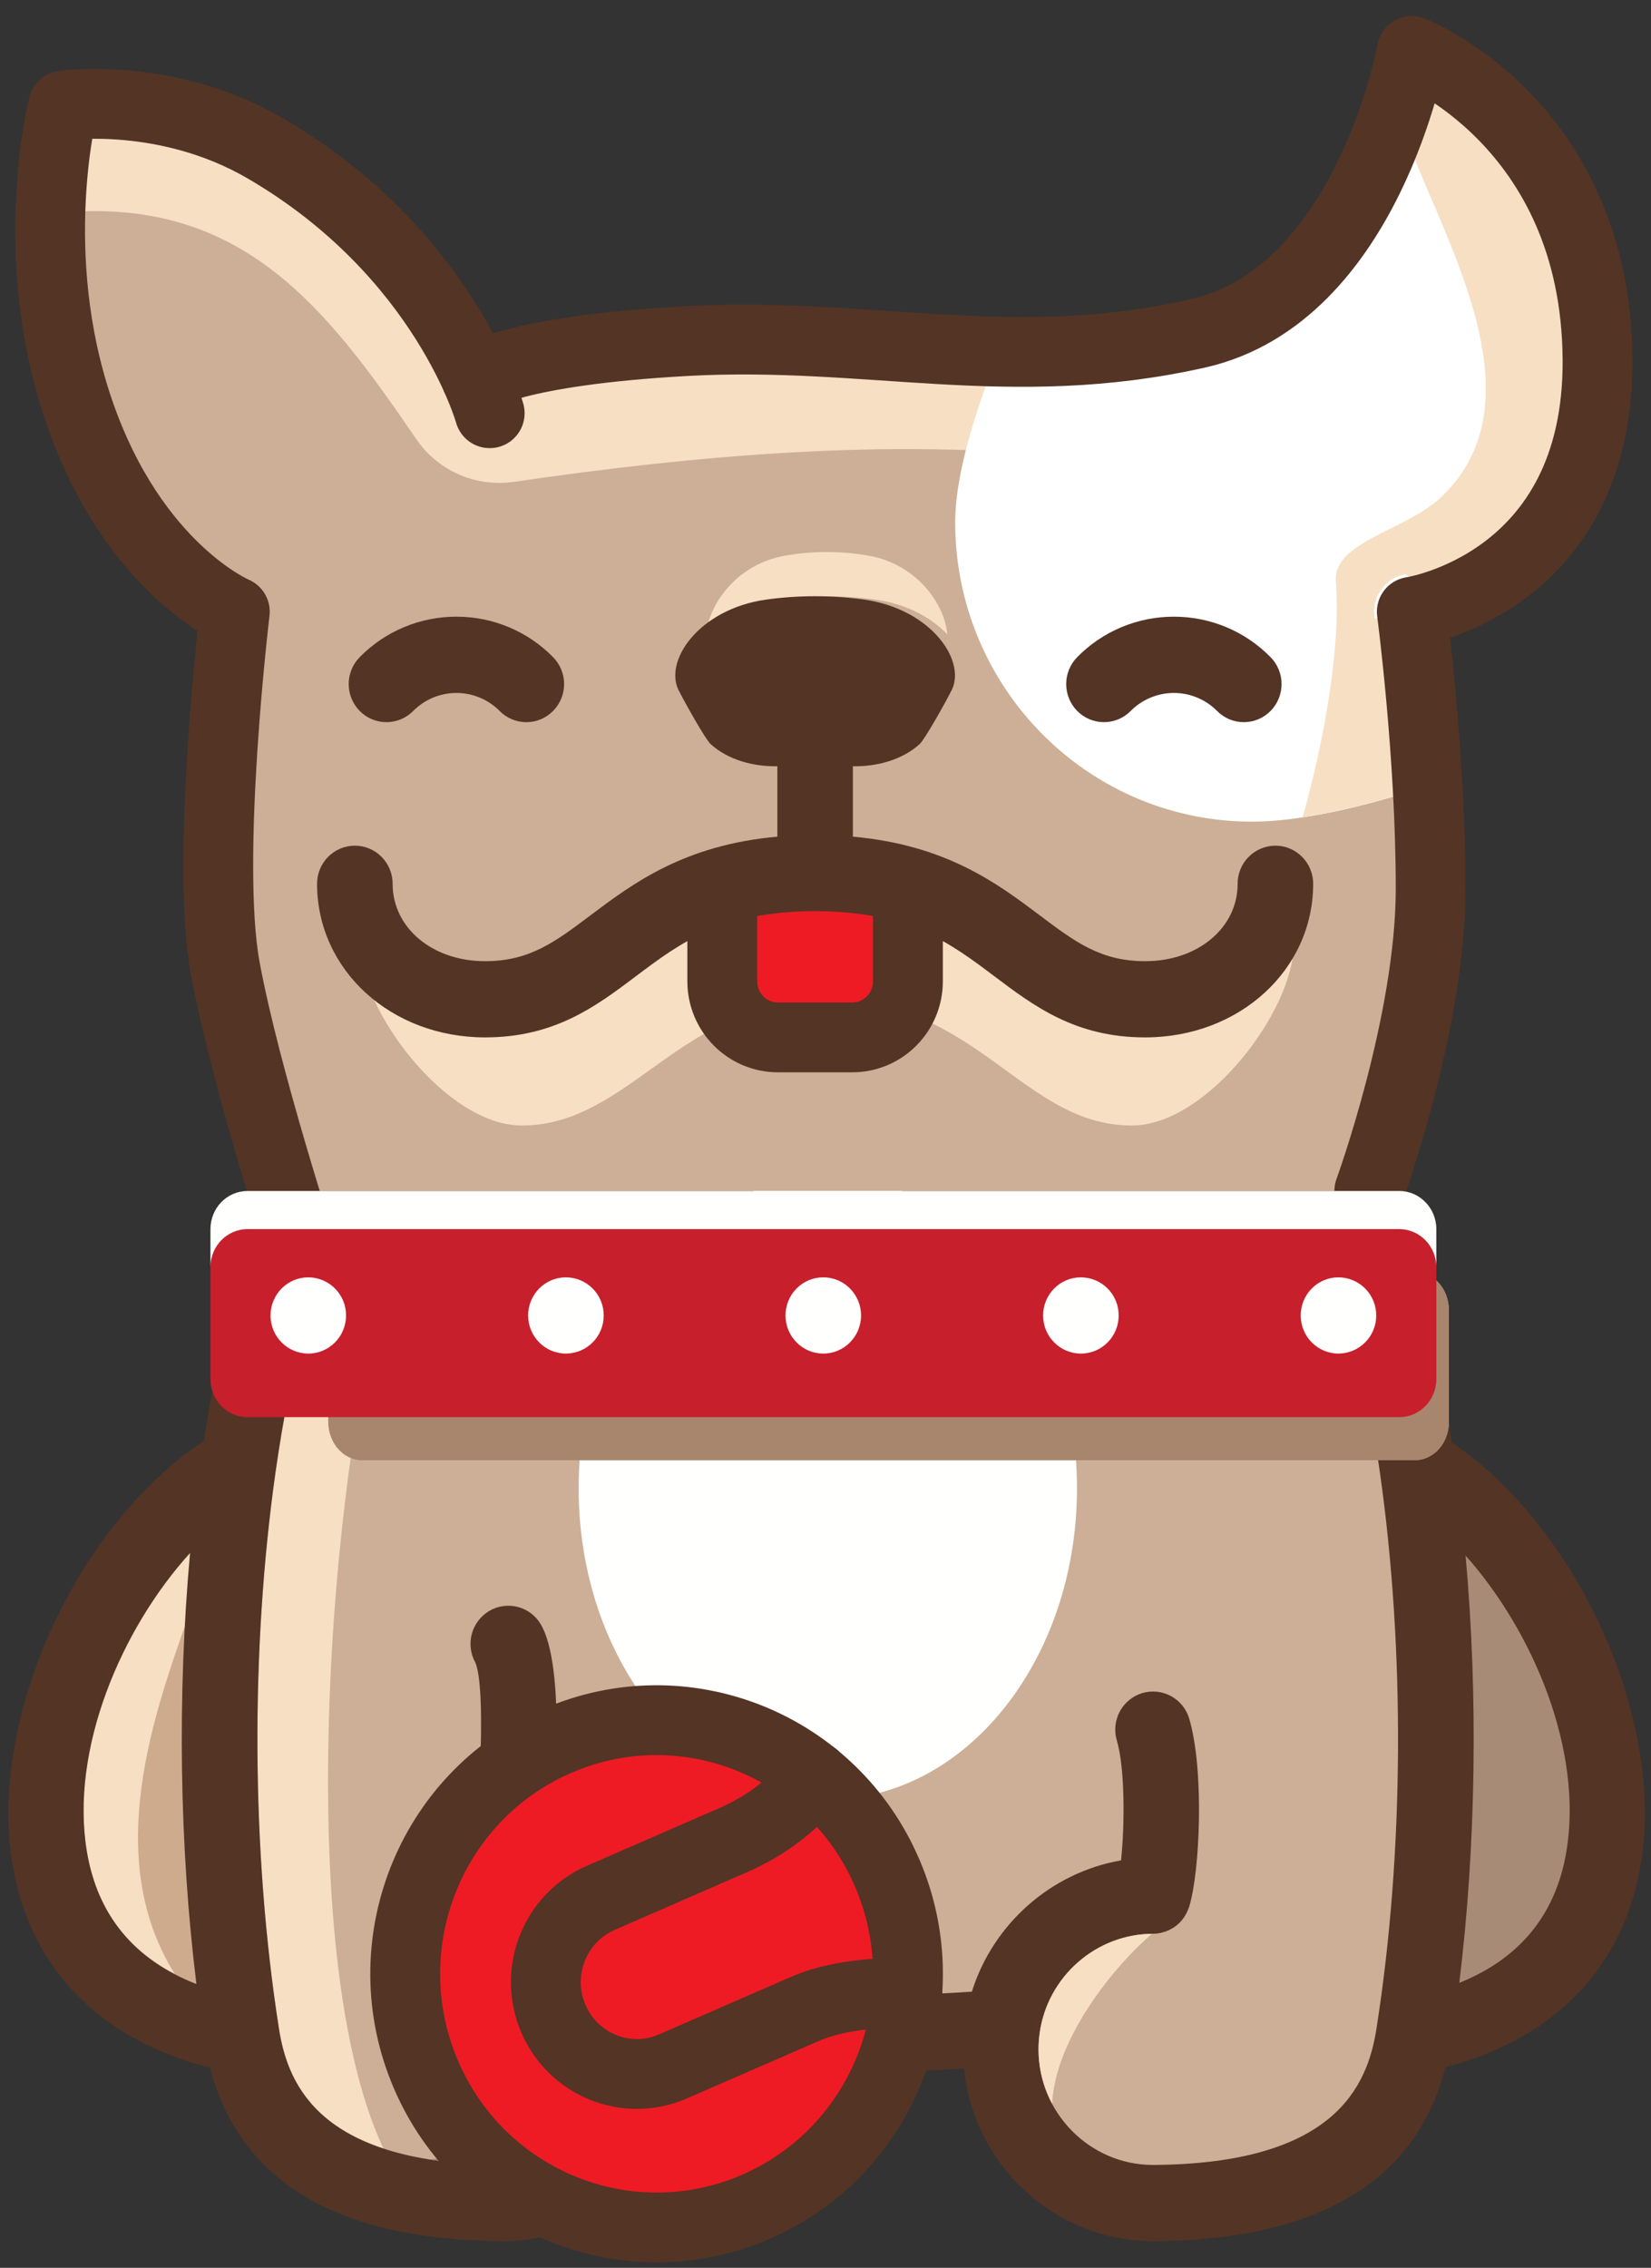<svg xmlns="http://www.w3.org/2000/svg" width="83" height="114" viewBox="0 0 83 114"><rect x="0" y="0" width="83" height="114" fill="#333333" stroke="none"/><defs><clipPath id="fbkda"><path d="M13.45 66.19a70.434 70.434 0 0 0-1.467 7.52c-1.295 9.108-1.244 19.51.166 28.512 0 .015 0 .035.005.048 1.024 6.544 6.565 8.427 13.11 8.472h.052c4.206-.03 7.604-3.477 7.604-7.724 0-.369-.025-.733-.076-1.088 5.852.46 11.694.46 17.548 0-.053.355-.076.72-.076 1.088 0 4.248 3.398 7.694 7.603 7.724h.053c6.545-.038 12.084-1.928 13.11-8.472 0-.008.004-.018.004-.028 1.41-9.013 1.462-19.43.166-28.546-.374-2.63-.858-5.153-1.463-7.506z"/></clipPath><clipPath id="fbkdb"><path d="M15.125 65.325c.208.403.278.876.158 1.35-.58 2.248-1.059 4.71-1.43 7.313-1.271 8.959-1.213 19.147.162 27.943.01.035.015.068.015.1.34 2.1 1.32 4.679 5.246 5.975-4.96-10.614-2.283-36.75.28-43.686z"/></clipPath><clipPath id="fbkdc"><path d="M29.09 74.814c0 8.64 5.61 15.644 12.528 15.644 6.917 0 12.525-7.005 12.525-15.644 0-8.64-5.608-15.644-12.525-15.644-6.918 0-12.528 7.004-12.528 15.644z"/></clipPath><clipPath id="fbkdd"><path d="M11.834 102.279l.308-.048c-1.41-9.002-1.46-19.405-.166-28.513l-.142-.018c-9.189 5.43-15.787 25.38 0 28.579z"/></clipPath><clipPath id="fbkde"><path d="M71.246 73.705c1.297 9.116 1.244 19.532-.166 28.546l.2.028c15.786-3.199 9.19-23.148 0-28.579z"/></clipPath><clipPath id="fbkdf"><path d="M4.363 93.052c.468 2.822 1.955 4.886 4.421 6.172-3.894-6.195-.67-14.045.982-18.824 0 0 .789-2.59 1.011-3.55-4.055 3.64-7.36 10.496-6.414 16.202z"/></clipPath><clipPath id="fbkdg"><path d="M25.307 108.83a1.906 1.906 0 0 0-1.897 1.916c0 1.059.85 1.916 1.897 1.916h.167c1.049 0 1.899-.857 1.899-1.916 0-1.06-.85-1.916-1.9-1.916z"/></clipPath><clipPath id="fbkdh"><path d="M57.76 108.83c-1.05 0-1.9.856-1.9 1.916 0 1.059.85 1.916 1.899 1.916h.161c1.05 0 1.9-.857 1.9-1.916 0-1.06-.85-1.916-1.9-1.916z"/></clipPath><clipPath id="fbkdi"><path d="M78.75 93.053c-.528 3.178-2.338 5.396-5.388 6.623.843-6.893.952-14.41.317-21.48 3.404 3.825 5.91 9.792 5.071 14.857zM9.555 78.063c-.647 7.129-.539 14.715.318 21.669 0 .002.002.003.002.003-3.126-1.217-4.976-3.453-5.51-6.675-.848-5.125 1.726-11.179 5.19-14.997zM66.422 61.77a45.22 45.22 0 0 1 1.523 4.902c.57 2.218 1.045 4.671 1.42 7.298 1.277 8.97 1.22 19.165-.161 27.973 0 .01 0 .02-.005.033-.455 2.918-2.117 6.797-11.233 6.853h-.041c-3.153-.021-5.717-2.629-5.717-5.808 0-.286.021-.56.057-.822.396-2.844 2.845-4.989 5.698-4.992l.003.001c.117 0 .234-.014.347-.036.037-.007.071-.017.106-.027a1.72 1.72 0 0 0 .338-.116c.069-.033.136-.073.202-.111.03-.02.061-.035.089-.055.09-.065.178-.135.259-.215.005-.006.01-.015.016-.021.07-.073.137-.153.196-.24.022-.03.04-.063.06-.094a2.092 2.092 0 0 0 .16-.328c.01-.031.026-.058.035-.09.549-1.726.78-6.869.012-9.478a1.897 1.897 0 0 0-2.362-1.288 1.917 1.917 0 0 0-1.278 2.381c.417 1.411.397 4.291.212 6.028-3.51.613-6.428 3.182-7.5 6.6-4.816.318-9.678.318-14.494 0a9.649 9.649 0 0 0-6.869-6.464l.002-.005c.502-3.578.896-9.932-.308-11.993a1.891 1.891 0 0 0-2.602-.671 1.927 1.927 0 0 0-.689 2.592c.628 1.486.109 9.447-.431 11.082 0 .005-.005.01-.005.015a4.14 4.14 0 0 1-.043.133.11.11 0 0 1-.008.038c-.005.019-.007.034-.01.049a.777.777 0 0 1-.005.026l-.005.032a1.738 1.738 0 0 0-.023.525c.003.036.015.071.02.105.01.064.023.128.04.189.007.035.009.07.02.105.019.055.037.104.058.154l.005.01c.013.043.036.085.056.128.018.033.038.072.061.105l.051.081.008.012.032.051c.046.062.094.12.146.177l.036.035.038.036c.158.158.348.29.564.382l.038.015c.034.015.067.03.103.043.076.027.15.045.226.062.007 0 .015 0 .023.003.06.01.119.022.178.027.062.005.123.01.186.01h.002c2.852 0 5.303 2.147 5.702 5.008.036.25.054.52.054.806 0 3.18-2.564 5.787-5.705 5.808h-.053c-9.057-.061-10.757-3.893-11.226-6.801a.366.366 0 0 0-.015-.1c-1.375-8.796-1.433-18.984-.162-27.943.371-2.604.85-5.065 1.43-7.313a1.921 1.921 0 0 0-1.362-2.333 1.9 1.9 0 0 0-2.316 1.376 71.166 71.166 0 0 0-1.364 6.72v.002C3.86 76.648-.595 86.365.62 93.683c.868 5.241 4.386 8.852 9.935 10.258 1.498 5.737 6.429 8.668 14.692 8.721h.076c4.91-.035 8.96-3.843 9.44-8.676 2.277.136 4.563.208 6.85.208 2.285 0 4.57-.073 6.848-.208.479 4.83 4.53 8.641 9.452 8.676h.064c8.274-.048 13.212-2.988 14.692-8.744v-.002c5.487-1.427 8.962-5.028 9.825-10.233 1.207-7.272-3.184-16.908-9.502-21.162a71.734 71.734 0 0 0-1.367-6.8 50.36 50.36 0 0 0-1.657-5.32 1.901 1.901 0 0 0-1.775-1.231h-.012c-.22 0-.443.04-.662.125a1.92 1.92 0 0 0-1.097 2.476z"/></clipPath><clipPath id="fbkdj"><path d="M52.268 102.199a5.797 5.797 0 0 0 .626 3.556c.16-3.355 3.231-7.03 5.018-8.545-2.828.028-5.25 2.162-5.644 4.989z"/></clipPath><clipPath id="fbkdk"><path d="M21.67 108.56a24.53 24.53 0 0 0 3.586.265H25.308c3.141-.021 5.706-2.629 5.706-5.808a5.823 5.823 0 0 0-3.757-5.447c1.91 4.188-.606 10.04-5.587 10.99z"/></clipPath><clipPath id="fbkdl"><path d="M68.269 11.67c-3.536 4.398-9.133 6.556-14.71 5.963a112.294 112.294 0 0 0-29.698.79C18.5 10.483 13.262 4.66 3.46 5.315 2.035 9.268.64 22 12.083 30.759h.005c-1.828 9.708-1.115 19.41 2.137 29.111h54.886c3.253-9.701 3.965-19.403 2.136-29.11C84.193 28.37 83.12 6.91 71.573 3.4c-.295 3.448-1.61 6.163-3.304 8.27z"/></clipPath><clipPath id="fbkdm"><path d="M68.268 13.18c-3.536 4.396-9.133 6.556-14.71 5.961a112.294 112.294 0 0 0-29.698.791C18.5 11.992 13.261 6.17 3.46 6.826c-.577 1.6-1.148 4.64-.865 8.274.151-1.901.505-3.45.865-4.444 8.688-.581 12.878 4.668 17.45 11.397a5.058 5.058 0 0 0 4.92 2.17c9.059-1.326 18.86-2.194 27.728-1.25 5.577.594 11.174-1.565 14.71-5.962 1.695-2.107 3.01-4.822 3.304-8.269 5.252 1.597 8.337 6.908 8.922 12.45.725-6.724-2.456-14.316-8.922-16.282-.295 3.448-1.61 6.163-3.304 8.27z"/></clipPath><clipPath id="fbkdn"><path d="M60.19 16.766c-5.758 1.293-10.656.954-15.706.612-3.196-.213-6.45-.429-10.02-.231-8.66.482-10.524 1.843-10.524 1.843l44.899 40.874s3.081-8.436 3.085-15.178c.003-6.742-.949-13.933-.949-13.933s9.413-1.395 9.337-12.689C80.232 6.136 70.975 2.56 70.975 2.56s-2.21 12.285-10.785 14.206"/></clipPath><clipPath id="fbkdo"><path d="M60.19 16.766c-5.758 1.293-10.656.954-15.706.612-3.196-.213-6.45-.429-10.02-.231-8.66.482-10.524 1.843-10.524 1.843l44.899 40.874s3.081-8.436 3.085-15.178c.003-6.742-.949-13.933-.949-13.933s9.413-1.395 9.337-12.689C80.232 6.136 70.975 2.56 70.975 2.56s-2.21 12.285-10.785 14.206"/></clipPath><clipPath id="fbkdp"><path d="M71.133 63.94c.936 0 1.701.857 1.701 1.916v5.627c0 1.058-.765 1.916-1.7 1.916H18.21c-.938 0-1.701-.858-1.701-1.916v-5.627c0-1.059.763-1.916 1.701-1.916z"/></clipPath><clipPath id="fbkdq"><path d="M18.22 63.94H71.14c.936 0 1.7.857 1.7 1.916v5.627c0 1.058-.764 1.916-1.7 1.916H18.22c-.94 0-1.7-.858-1.7-1.916v-5.627c0-1.059.76-1.916 1.7-1.916z"/></clipPath><clipPath id="fbkdr"><path d="M12.441 61.78c-1.03 0-1.861.857-1.861 1.916v5.627c0 1.058.832 1.916 1.861 1.916h57.907c1.022 0 1.86-.858 1.86-1.916v-5.627c0-1.059-.838-1.916-1.86-1.916z"/></clipPath><clipPath id="fbkds"><path d="M12.441 59.87c-1.03 0-1.861.857-1.861 1.916v1.916c0-1.059.832-1.916 1.861-1.916h57.907c1.022 0 1.86.857 1.86 1.916v-1.916c0-1.059-.838-1.916-1.86-1.916z"/></clipPath><clipPath id="fbkdt"><path d="M26.55 66.126c0 1.059.852 1.916 1.9 1.916a1.908 1.908 0 0 0 1.9-1.916 1.908 1.908 0 0 0-1.9-1.916c-1.048 0-1.9.857-1.9 1.916z"/></clipPath><clipPath id="fbkdu"><path d="M13.6 66.126c0 1.059.85 1.916 1.9 1.916 1.048 0 1.896-.857 1.896-1.916A1.906 1.906 0 0 0 15.5 64.21c-1.05 0-1.899.857-1.899 1.916z"/></clipPath><clipPath id="fbkdv"><path d="M39.49 66.126c0 1.059.848 1.916 1.897 1.916 1.05 0 1.9-.857 1.9-1.916s-.85-1.916-1.9-1.916c-1.049 0-1.897.857-1.897 1.916z"/></clipPath><clipPath id="fbkdw"><path d="M52.44 66.126c0 1.059.85 1.916 1.9 1.916 1.05 0 1.898-.857 1.898-1.916a1.906 1.906 0 0 0-1.899-1.916c-1.05 0-1.899.857-1.899 1.916z"/></clipPath><clipPath id="fbkdx"><path d="M65.39 66.126c0 1.059.85 1.916 1.899 1.916a1.908 1.908 0 0 0 1.897-1.916 1.908 1.908 0 0 0-1.897-1.916c-1.05 0-1.899.857-1.899 1.916z"/></clipPath><clipPath id="fbkdy"><path d="M24.97 50.696c-3.82 0-6.549-2.614-6.549-5.806l-.321 2.67c0 3.193 4.312 9.019 8.132 9.019 5.456 0 8.016-6.346 15.329-6.346 7.573 0 9.872 6.346 15.329 6.346 3.821 0 8.133-5.826 8.133-9.018l-.323-2.67c0 3.191-2.729 5.805-6.548 5.805-6.384 0-6.98-6.346-16.591-6.346-9.61 0-10.204 6.346-16.591 6.346z"/></clipPath><clipPath id="fbkdz"><path d="M39.451 27.934c-2.335.413-3.804 2.345-3.951 3.96.789-.834 2.03-1.533 3.619-1.753a17.997 17.997 0 0 1 4.888 0c1.59.22 2.831.92 3.619 1.753-.145-1.615-1.616-3.547-3.948-3.96a12.08 12.08 0 0 0-2.115-.184c-.707 0-1.412.06-2.112.184z"/></clipPath><clipPath id="fbkdA"><path d="M18.086 33.032a1.928 1.928 0 0 0 0 2.709 1.887 1.887 0 0 0 2.685 0 3.058 3.058 0 0 1 4.348 0 1.882 1.882 0 0 0 2.683 0 1.925 1.925 0 0 0 0-2.709A6.792 6.792 0 0 0 22.945 31a6.799 6.799 0 0 0-4.86 2.032z"/></clipPath><clipPath id="fbkdB"><path d="M54.156 33.032a1.928 1.928 0 0 0 0 2.709 1.887 1.887 0 0 0 2.685 0 3.056 3.056 0 0 1 4.346 0 1.885 1.885 0 0 0 2.685 0 1.928 1.928 0 0 0 0-2.709A6.792 6.792 0 0 0 59.015 31a6.793 6.793 0 0 0-4.86 2.032z"/></clipPath><clipPath id="fbkdC"><path d="M38.534 30.138c-3.43.473-5.259 3.172-4.358 4.673.305.603 1.301 2.368 1.544 2.589.876.8 2.15 1.14 3.36 1.118v3.54c-4.688.418-7.27 2.356-9.389 3.95-1.78 1.34-3.067 2.31-5.305 2.31-2.65 0-4.648-1.674-4.648-3.892 0-1.057-.85-1.915-1.899-1.915-1.05 0-1.899.858-1.899 1.915 0 4.33 3.71 7.722 8.446 7.722 3.498 0 5.572-1.56 7.577-3.07 2.238-1.684 4.35-3.275 9.016-3.275 4.664 0 6.777 1.59 9.016 3.276 2.004 1.509 4.076 3.069 7.574 3.069 4.737 0 8.447-3.392 8.447-7.722 0-1.057-.85-1.915-1.9-1.915a1.906 1.906 0 0 0-1.897 1.915c0 2.218-2 3.892-4.65 3.892-2.236 0-3.524-.97-5.305-2.31-2.118-1.594-4.699-3.532-9.388-3.95v-3.54c1.21.022 2.485-.319 3.36-1.118.244-.221 1.239-1.986 1.545-2.59.9-1.5-.929-4.199-4.36-4.672a17.979 17.979 0 0 0-4.887 0z"/></clipPath></defs><g><g><g><g/><g clip-path="url(#fbkda)"><path fill="#ccaf96" d="M2.81 119.058h77.606V57.89H2.81z"/></g></g><g><g/><g clip-path="url(#fbkdb)"><path fill="#f6dfc3" d="M4.71 116.314h23.087V56.01H4.71z"/></g></g><g><g/><g clip-path="url(#fbkdc)"><path fill="#fffffe" d="M20.85 98.765h41.524V50.86H20.85z"/></g></g><g><g/><g clip-path="url(#fbkdd)"><path fill="#cfab8e" d="M-5.92 110.587h26.304V65.39H-5.92z"/></g></g><g><g/><g clip-path="url(#fbkde)"><path fill="#a78b76" d="M62.85 110.587h26.195V65.39H62.85z"/></g></g><g><g/><g clip-path="url(#fbkdf)"><path fill="#f6dfc3" d="M-4.03 107.532h23.047V68.54H-4.03z"/></g></g><g><g/><g clip-path="url(#fbkdg)"><path fill="#533425" d="M15.18 120.97h20.433v-20.45H15.18z"/></g></g><g><g/><g clip-path="url(#fbkdh)"><path fill="#533425" d="M47.62 120.97h20.43v-20.45H47.62z"/></g></g><g><g/><g clip-path="url(#fbkdi)"><path fill="#533425" d="M-7.81 120.97h98.744V50.86H-7.81z"/></g></g><g><g/><g clip-path="url(#fbkdj)"><path fill="#f6dfc3" d="M43.97 114.062h22.173V88.9H43.97z"/></g></g><g><g/><g clip-path="url(#fbkdk)"><path fill="#a8866e" d="M13.44 117.143h25.814V89.27H13.44z"/></g></g><g><g/><g clip-path="url(#fbkdl)"><path fill="#ccaf96" d="M-5.72 68.178h94.548V-4.91H-5.72z"/></g></g><g><g/><g clip-path="url(#fbkdm)"><path fill="#f6dfc3" d="M-5.71 32.584h94.546V-3.4H-5.71z"/></g></g><g><g><g/><g clip-path="url(#fbkdn)"><path fill="#fff" d="M71.296 3.4c-.295 3.448-1.609 6.163-3.304 8.27-3.536 4.398-9.133 6.556-14.71 5.963-.973-.103-1.946-.19-2.92-.27-1.456 3.49-2.342 6.676-2.342 8.883 0 8.315 6.68 15.057 14.922 15.057 2.316 0 5.541-.684 8.982-1.853a56.674 56.674 0 0 0-.952-8.69c12.944-2.39 11.872-23.849.324-27.36"/></g></g><g><g/><g clip-path="url(#fbkdo)"><path fill="#f6dfc3" d="M71.872 41.882c-.064-2.98-.038-5.513-.596-8.476l-.303-2.653c0-.001-1.866.348-1.866.344-.012-.06-.01-.12-.015-.18-.006-.067-.018-.134-.016-.2.001-.06.013-.118.021-.178.007-.065.008-.131.023-.194.012-.058.035-.112.053-.166.018-.064.034-.127.06-.187.022-.053.053-.1.081-.15.032-.057.058-.117.096-.172.03-.045.07-.085.104-.126.04-.053.08-.108.128-.156.04-.039.086-.07.129-.105.052-.043.1-.09.156-.128.05-.032.106-.055.157-.083.057-.032.112-.067.173-.092.057-.023.121-.036.184-.054.06-.019.115-.042.178-.055h.007c.003 0 2.478 1.233 2.48 1.233 6.751-1.247 7.089-9.958 7.204-12.038.259-4.698-4.633-10.812-8.65-13.246a16.853 16.853 0 0 1-.8 2.484c1.823 4.947 6.662 12.902 1.577 17.7-1.775 1.677-5.45 2.223-5.28 4.25.227 2.7-.353 7.118-1.667 11.824 1.38-.208 2.925-.567 4.55-1.045"/></g></g></g><g><g><path fill="none" stroke="#533425" stroke-linecap="round" stroke-linejoin="round" stroke-miterlimit="50" stroke-width="3.51" d="M68.839 59.864v0s3.081-8.436 3.085-15.178c.003-6.742-.949-13.933-.949-13.933v0s9.415-1.395 9.337-12.687c-.08-11.93-9.337-15.506-9.337-15.506v0s-2.21 12.284-10.785 14.206c-9.401 2.11-16.513-.13-25.727.381-8.659.48-10.523 1.843-10.523 1.843v0"/></g><g><path fill="none" stroke="#533425" stroke-linecap="round" stroke-linejoin="round" stroke-miterlimit="50" stroke-width="3.51" d="M24.618 20.772v0s-2.227-8.036-11.277-13.315C8.377 4.56 3.18 5.307 3.18 5.307v0s-1.926 7.444.796 15.374c2.725 7.93 7.829 10.069 7.829 10.069v0s-1.487 12.401-.488 17.888c1.002 5.486 3.932 14.454 3.932 14.454v0"/></g><g><g><path fill="#a8866e" d="M71.133 63.94H18.211c-.938 0-1.701.857-1.701 1.916v5.627c0 1.058.763 1.916 1.701 1.916h52.922c.936 0 1.701-.858 1.701-1.916v-5.627c0-1.059-.765-1.916-1.7-1.916"/></g><g><g/><g clip-path="url(#fbkdp)"><path fill="#a8866e" d="M-177.88 712.131h879.126V-466.06H-177.88z"/></g></g><g><g/><g clip-path="url(#fbkdq)"><path fill="#a8866e" d="M9.14 81.706h71.074V55.63H9.14z"/></g></g></g></g><g><g/><g clip-path="url(#fbkdr)"><path fill="#c81f2d" d="M2.51 79.546h77.77V53.47H2.51z"/></g></g><g><g/><g clip-path="url(#fbkds)"><path fill="#fffffe" d="M2.51 72.01h77.77V51.56H2.51z"/></g></g><g><g/><g clip-path="url(#fbkdt)"><path fill="#fffffe" d="M18.31 76.36h20.269V55.91H18.31z"/></g></g><g><g/><g clip-path="url(#fbkdu)"><path fill="#fffffe" d="M5.37 76.36h20.267V55.91H5.37z"/></g></g><g><g/><g clip-path="url(#fbkdv)"><path fill="#fffffe" d="M31.26 76.36h20.267V55.91H31.26z"/></g></g><g><g/><g clip-path="url(#fbkdw)"><path fill="#fffffe" d="M44.2 76.36h20.269V55.91H44.2z"/></g></g><g><g/><g clip-path="url(#fbkdx)"><path fill="#fffffe" d="M57.15 76.36h20.267V55.91H57.15z"/></g></g><g><g><path fill="#ee1b24" d="M44.607 94.165c2.767 6.462-.182 13.965-6.587 16.759-6.407 2.791-13.844-.185-16.61-6.647-2.768-6.463.18-13.966 6.586-16.758 6.407-2.793 13.843.183 16.61 6.646"/></g><g><path fill="none" stroke="#533425" stroke-linecap="round" stroke-linejoin="round" stroke-miterlimit="50" stroke-width="3.51" d="M44.607 94.165c2.767 6.462-.182 13.965-6.587 16.759-6.407 2.791-13.844-.185-16.61-6.647-2.768-6.463.18-13.966 6.586-16.758 6.407-2.793 13.843.183 16.61 6.646z"/></g><g><path fill="none" stroke="#533425" stroke-linecap="round" stroke-linejoin="round" stroke-miterlimit="50" stroke-width="3.51" d="M45.617 100.193v0s-2.946-.171-5.156.793l-6.632 2.89c-2.319 1.011-5.012-.067-6.013-2.407-1.001-2.34.066-5.055 2.385-6.067l6.631-2.89c2.983-1.301 4.121-3.212 4.121-3.212v0"/></g></g><g><g/><g clip-path="url(#fbkdy)"><path fill="#f6dfc3" d="M9.86 64.887h63.392V36.04H9.86z"/></g></g><g><g/><g clip-path="url(#fbkdz)"><path fill="#f6dfc3" d="M27.26 40.202h28.596V19.44H27.26z"/></g></g><g><g><path fill="#ee1b24" d="M45.644 45.31v4.016c0 1.56-1.252 2.822-2.797 2.822h-3.74c-1.544 0-2.797-1.263-2.797-2.822V45.31"/></g><g><path fill="none" stroke="#533425" stroke-linecap="round" stroke-linejoin="round" stroke-miterlimit="50" stroke-width="3.51" d="M45.644 45.31v4.016c0 1.56-1.252 2.822-2.797 2.822h-3.74c-1.544 0-2.797-1.263-2.797-2.822V45.31v0"/></g></g><g><g/><g clip-path="url(#fbkdA)"><path fill="#533425" d="M9.29 44.609h27.3V22.69H9.29z"/></g></g><g><g/><g clip-path="url(#fbkdB)"><path fill="#533425" d="M45.37 44.609h27.298V22.69H45.37z"/></g></g><g><g/><g clip-path="url(#fbkdC)"><path fill="#533425" d="M7.71 60.454h66.546V21.66H7.71z"/></g></g></g></g></svg>